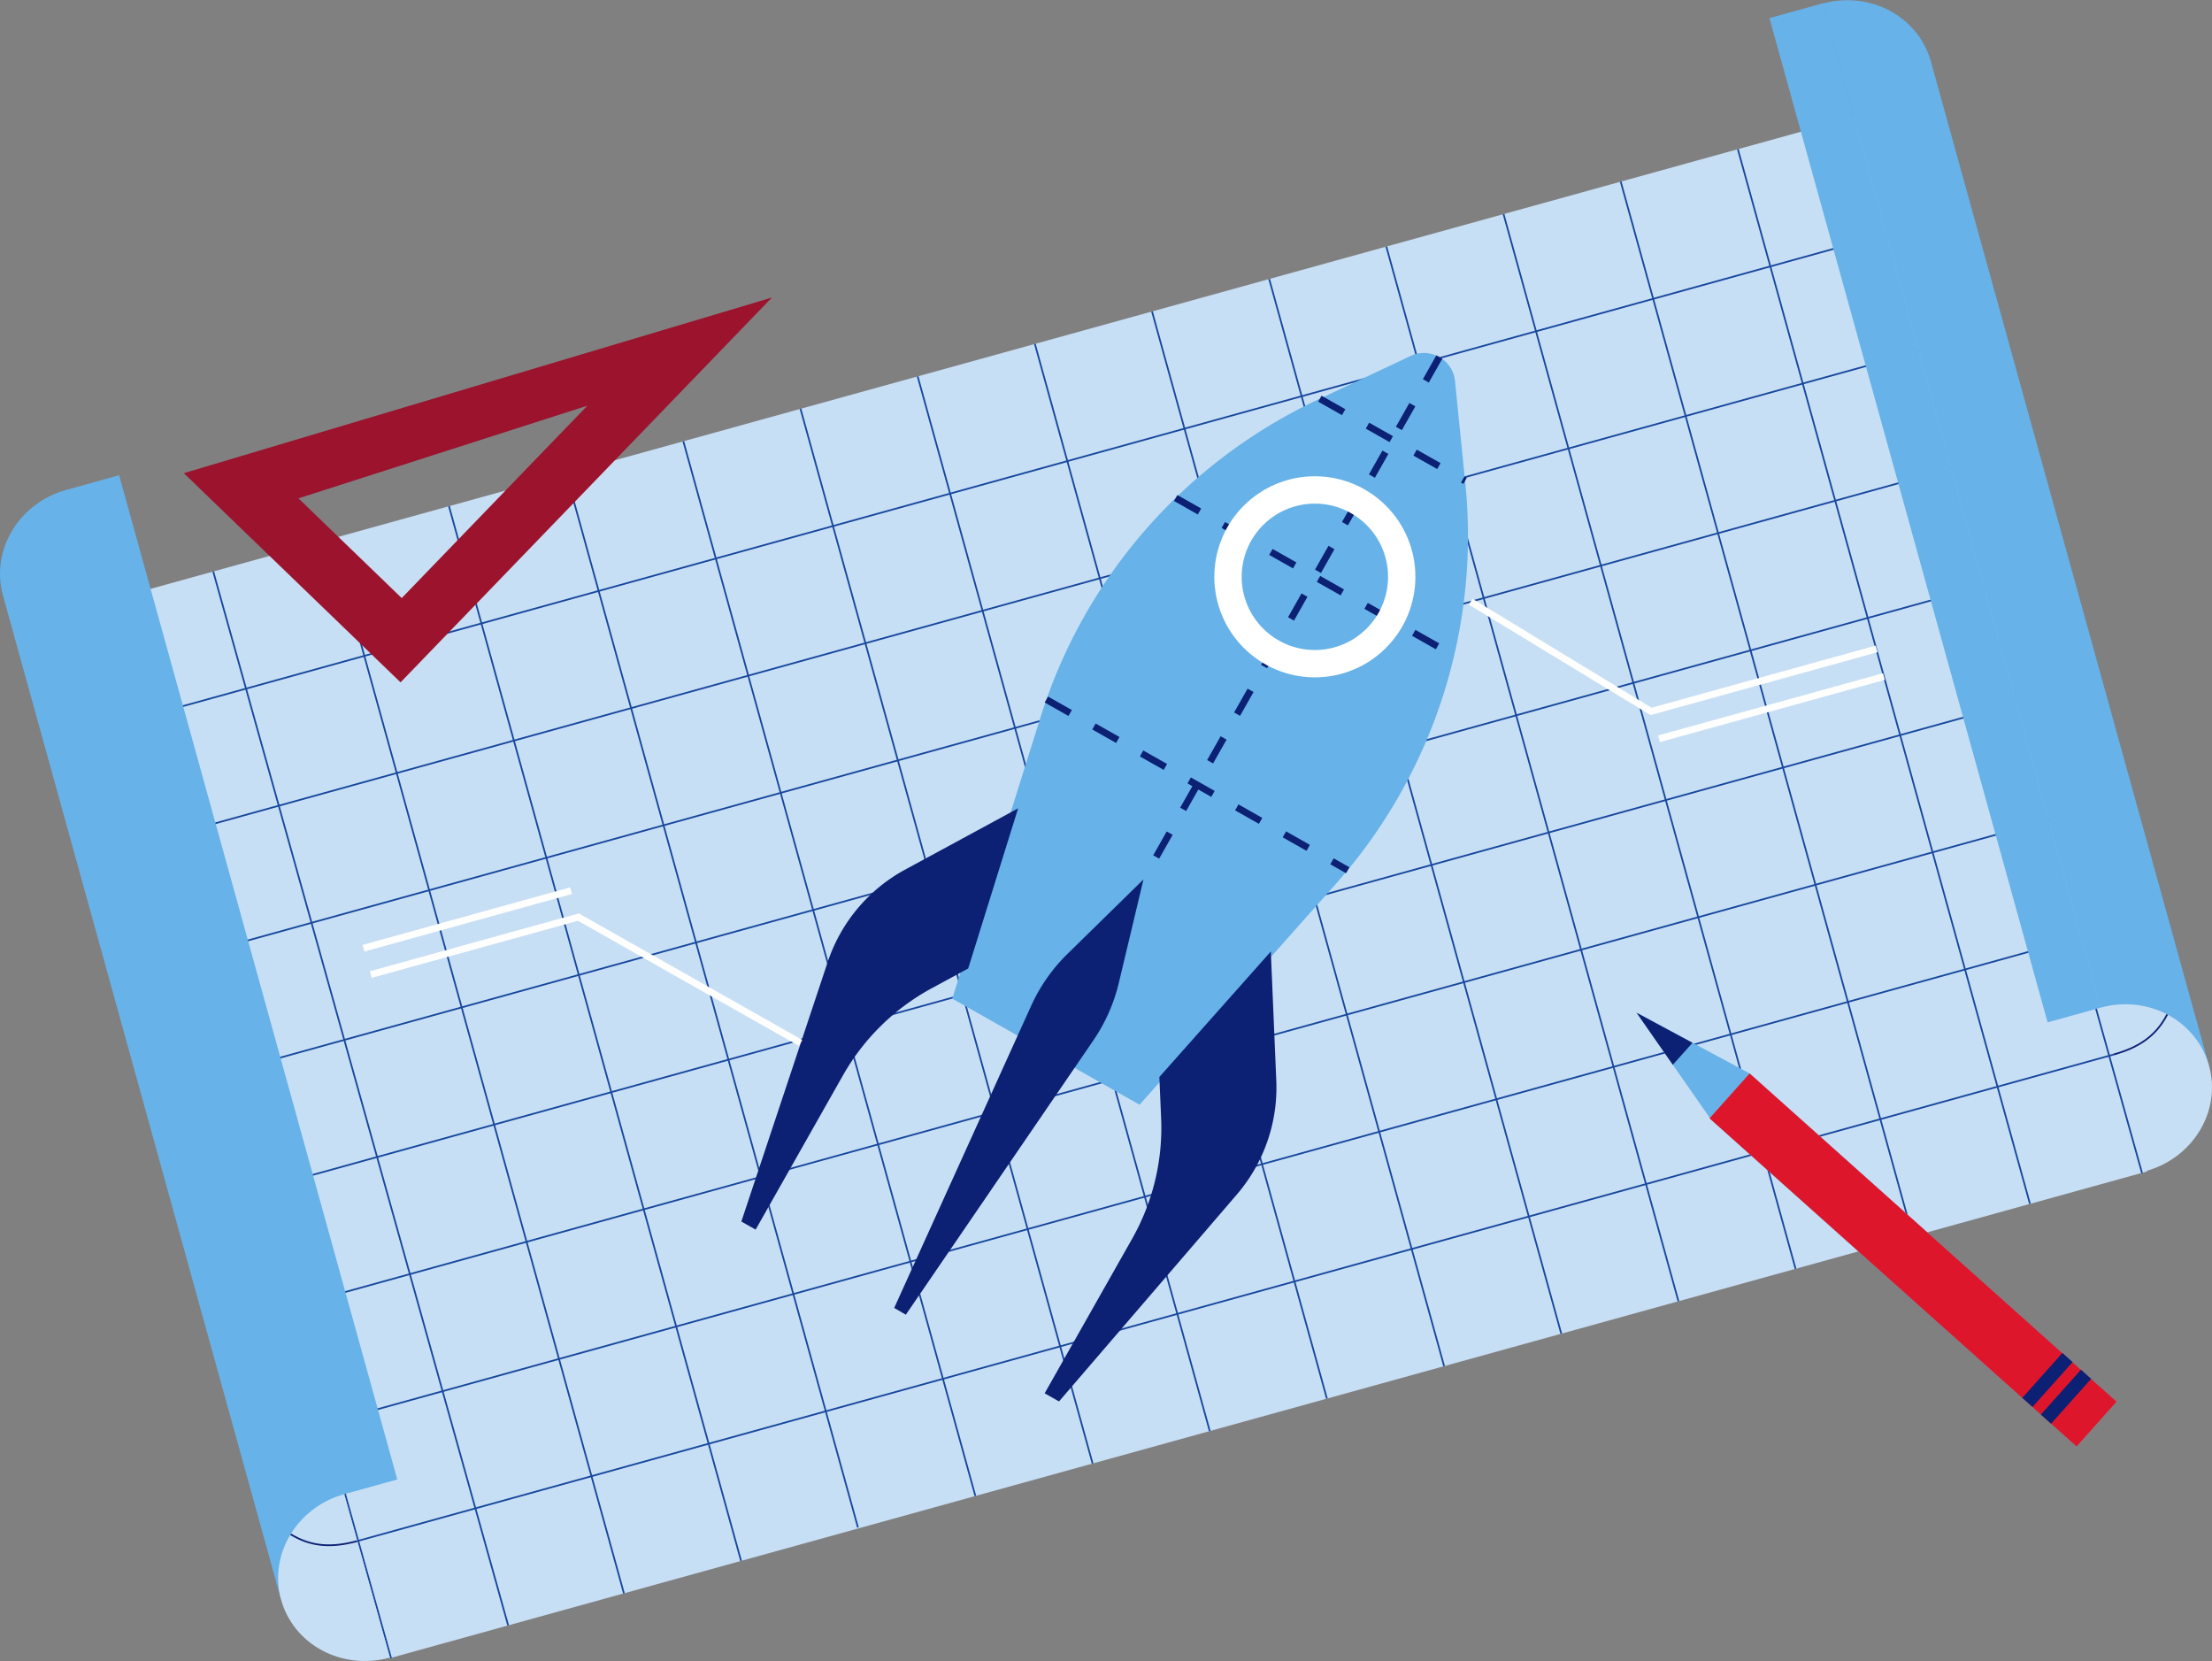 <svg xmlns="http://www.w3.org/2000/svg" xmlns:xlink="http://www.w3.org/1999/xlink" viewBox="0 0 323.44 242.84" id="amount_animation_svg"><rect x="0" y="0" width="323.44" height="242.84" fill="#808080" stroke="none"/><defs><style>.cls-1,.cls-12,.cls-3,.cls-7,.cls-8,.cls-9{fill:none;stroke-miterlimit:10;}.cls-1,.cls-12,.cls-7{stroke:#0c2074;}.cls-1,.cls-3{stroke-width:0.25px;}.cls-2{fill:#c7dff4;}.cls-3{stroke:#17479e;}.cls-4{fill:#67b2e8;}.cls-5{clip-path:url(#clip-path);}.cls-6{fill:#0c2074;}.cls-7{stroke-dasharray:4;}.cls-8,.cls-9{stroke:#fff;}.cls-8{stroke-width:4px;}.cls-10{fill:#9b132d;}.cls-11{fill:#de162b;}.cls-12{stroke-width:2px;}</style><clipPath id="clip-path"><path class="cls-1" d="M42.5,224.31c3,1.84,6,2,9.73,1"/></clipPath></defs><title>Asset 17</title><g id="Layer_2" data-name="Layer 2"><g id="Layer_5" data-name="Layer 5"><rect class="cls-2" x="30.77" y="49.75" width="266.67" height="160" transform="translate(-28.68 48.51) rotate(-15.48)"/><line class="cls-3" x1="48.52" y1="78.75" x2="91.23" y2="232.95"/><line class="cls-3" x1="65.65" y1="74.01" x2="108.36" y2="228.2"/><line class="cls-3" x1="82.75" y1="69.12" x2="125.45" y2="223.32"/><line class="cls-3" x1="99.92" y1="64.52" x2="142.62" y2="218.71"/><line class="cls-3" x1="117.05" y1="59.77" x2="159.76" y2="213.97"/><line class="cls-3" x1="134.18" y1="55.03" x2="176.89" y2="209.22"/><line class="cls-3" x1="151.32" y1="50.28" x2="194.02" y2="204.48"/><line class="cls-3" x1="168.45" y1="45.54" x2="211.16" y2="199.73"/><line class="cls-3" x1="185.58" y1="40.79" x2="228.29" y2="194.99"/><line class="cls-3" x1="202.71" y1="36.05" x2="245.42" y2="190.24"/><line class="cls-3" x1="219.85" y1="31.3" x2="262.55" y2="185.5"/><line class="cls-3" x1="236.98" y1="26.55" x2="279.69" y2="180.75"/><line class="cls-3" x1="254.11" y1="21.81" x2="296.82" y2="176"/><line class="cls-3" x1="31.18" y1="83.56" x2="74.3" y2="237.63"/><line class="cls-3" x1="14.06" y1="88.35" x2="57.18" y2="242.43"/><line class="cls-3" x1="270.08" y1="17.43" x2="313.21" y2="171.51"/><line class="cls-3" x1="19" y1="105.38" x2="275.99" y2="34.2"/><line class="cls-3" x1="23.74" y1="122.51" x2="280.74" y2="51.33"/><line class="cls-3" x1="28.49" y1="139.64" x2="285.48" y2="68.46"/><line class="cls-3" x1="33.23" y1="156.77" x2="290.23" y2="85.6"/><line class="cls-3" x1="37.98" y1="173.91" x2="294.97" y2="102.73"/><line class="cls-3" x1="42.73" y1="191.04" x2="299.72" y2="119.86"/><line class="cls-3" x1="47.47" y1="208.17" x2="304.46" y2="136.99"/><line class="cls-3" x1="52.22" y1="225.31" x2="309.21" y2="154.13"/><path class="cls-4" d="M41.1,233.87.43,87.05c-1.82-6.6,2.31-13.5,9.24-15.42L50.33,218.45Zm9.23-15.42,7.76-2.15L17.42,69.48,9.67,71.63Z"/><path class="cls-2" d="M50.33,218.45c-6.92,1.92-11.06,8.82-9.23,15.42S50,244.26,57,242.34Z"/><g class="cls-5"><path class="cls-2" d="M41.1,233.87c1.82,6.6,8.92,10.39,15.85,8.47"/></g><path class="cls-1" d="M42.5,224.31c3,1.84,6,2,9.73,1"/><path class="cls-4" d="M323,155.79,282.34,9c-1.83-6.6-8.93-10.39-15.85-8.47l40.66,146.82Zm-15.85-8.47-7.75,2.15L258.73,2.65,266.49.5Z"/><path class="cls-2" d="M307.15,147.32c6.93-1.92,14,1.87,15.85,8.47s-2.3,13.5-9.23,15.42Z"/><path class="cls-1" d="M316.89,148.31c-1.61,3.12-4.09,4.82-7.84,5.86"/><path class="cls-4" d="M206.35,52,193,58.29a76.65,76.65,0,0,0-40.82,46.46L139.24,146l27.39,15.51,28.74-32.33a76.62,76.62,0,0,0,18.85-58.9l-1.48-14.7A4.57,4.57,0,0,0,206.35,52Z"/><path class="cls-6" d="M148.87,118.18l-16.6,9A24,24,0,0,0,121,140.73L108.4,178.59l2.09,1.18,12.79-22.59a33,33,0,0,1,13-12.72l5.29-2.87Z"/><path class="cls-6" d="M185.82,139.11l.8,18.87a24,24,0,0,1-5.77,16.66l-26,30.25-2.1-1.19,12.79-22.59a32.91,32.91,0,0,0,4.24-17.65l-.26-6Z"/><path class="cls-6" d="M132.45,192.21l27.43-40.12a25.21,25.21,0,0,0,3.73-8.46l3.59-15.06-11,10.78A25.23,25.23,0,0,0,150.8,147l-20.05,44.22"/><line class="cls-7" x1="192.99" y1="58.29" x2="214.22" y2="70.31"/><line class="cls-7" x1="171.91" y1="72.81" x2="212.61" y2="95.86"/><line class="cls-7" x1="153" y1="102.27" x2="197.07" y2="127.23"/><line class="cls-7" x1="210.46" y1="52.2" x2="167.2" y2="128.57"/><circle class="cls-8" cx="192.26" cy="84.33" r="12.7"/><polyline class="cls-9" points="117.06 152.47 84.57 134.08 54.22 142.48"/><polyline class="cls-9" points="215.04 87.97 241.42 104.01 274.4 94.87"/><line class="cls-9" x1="242.58" y1="108.01" x2="275.47" y2="98.91"/><line class="cls-9" x1="53.15" y1="138.63" x2="83.5" y2="130.22"/><path class="cls-10" d="M112.87,43.5,58.57,99.76,26.88,69.18ZM43.64,72.86l15.1,14.58L85.89,59.31Z"/><polygon class="cls-4" points="303.64 211.49 309.5 204.93 255.83 156.94 239.3 148.06 250.21 163.72 303.64 211.49"/><polygon class="cls-6" points="244.6 155.67 247.48 152.46 239.3 148.06 244.6 155.67"/><polyline class="cls-11" points="309.5 204.93 303.64 211.49 301.21 209.32 249.97 163.5 255.83 156.94"/><line class="cls-12" x1="299.16" y1="207.48" x2="305.02" y2="200.92"/><line class="cls-12" x1="296.45" y1="205.03" x2="302.31" y2="198.47"/></g></g></svg>